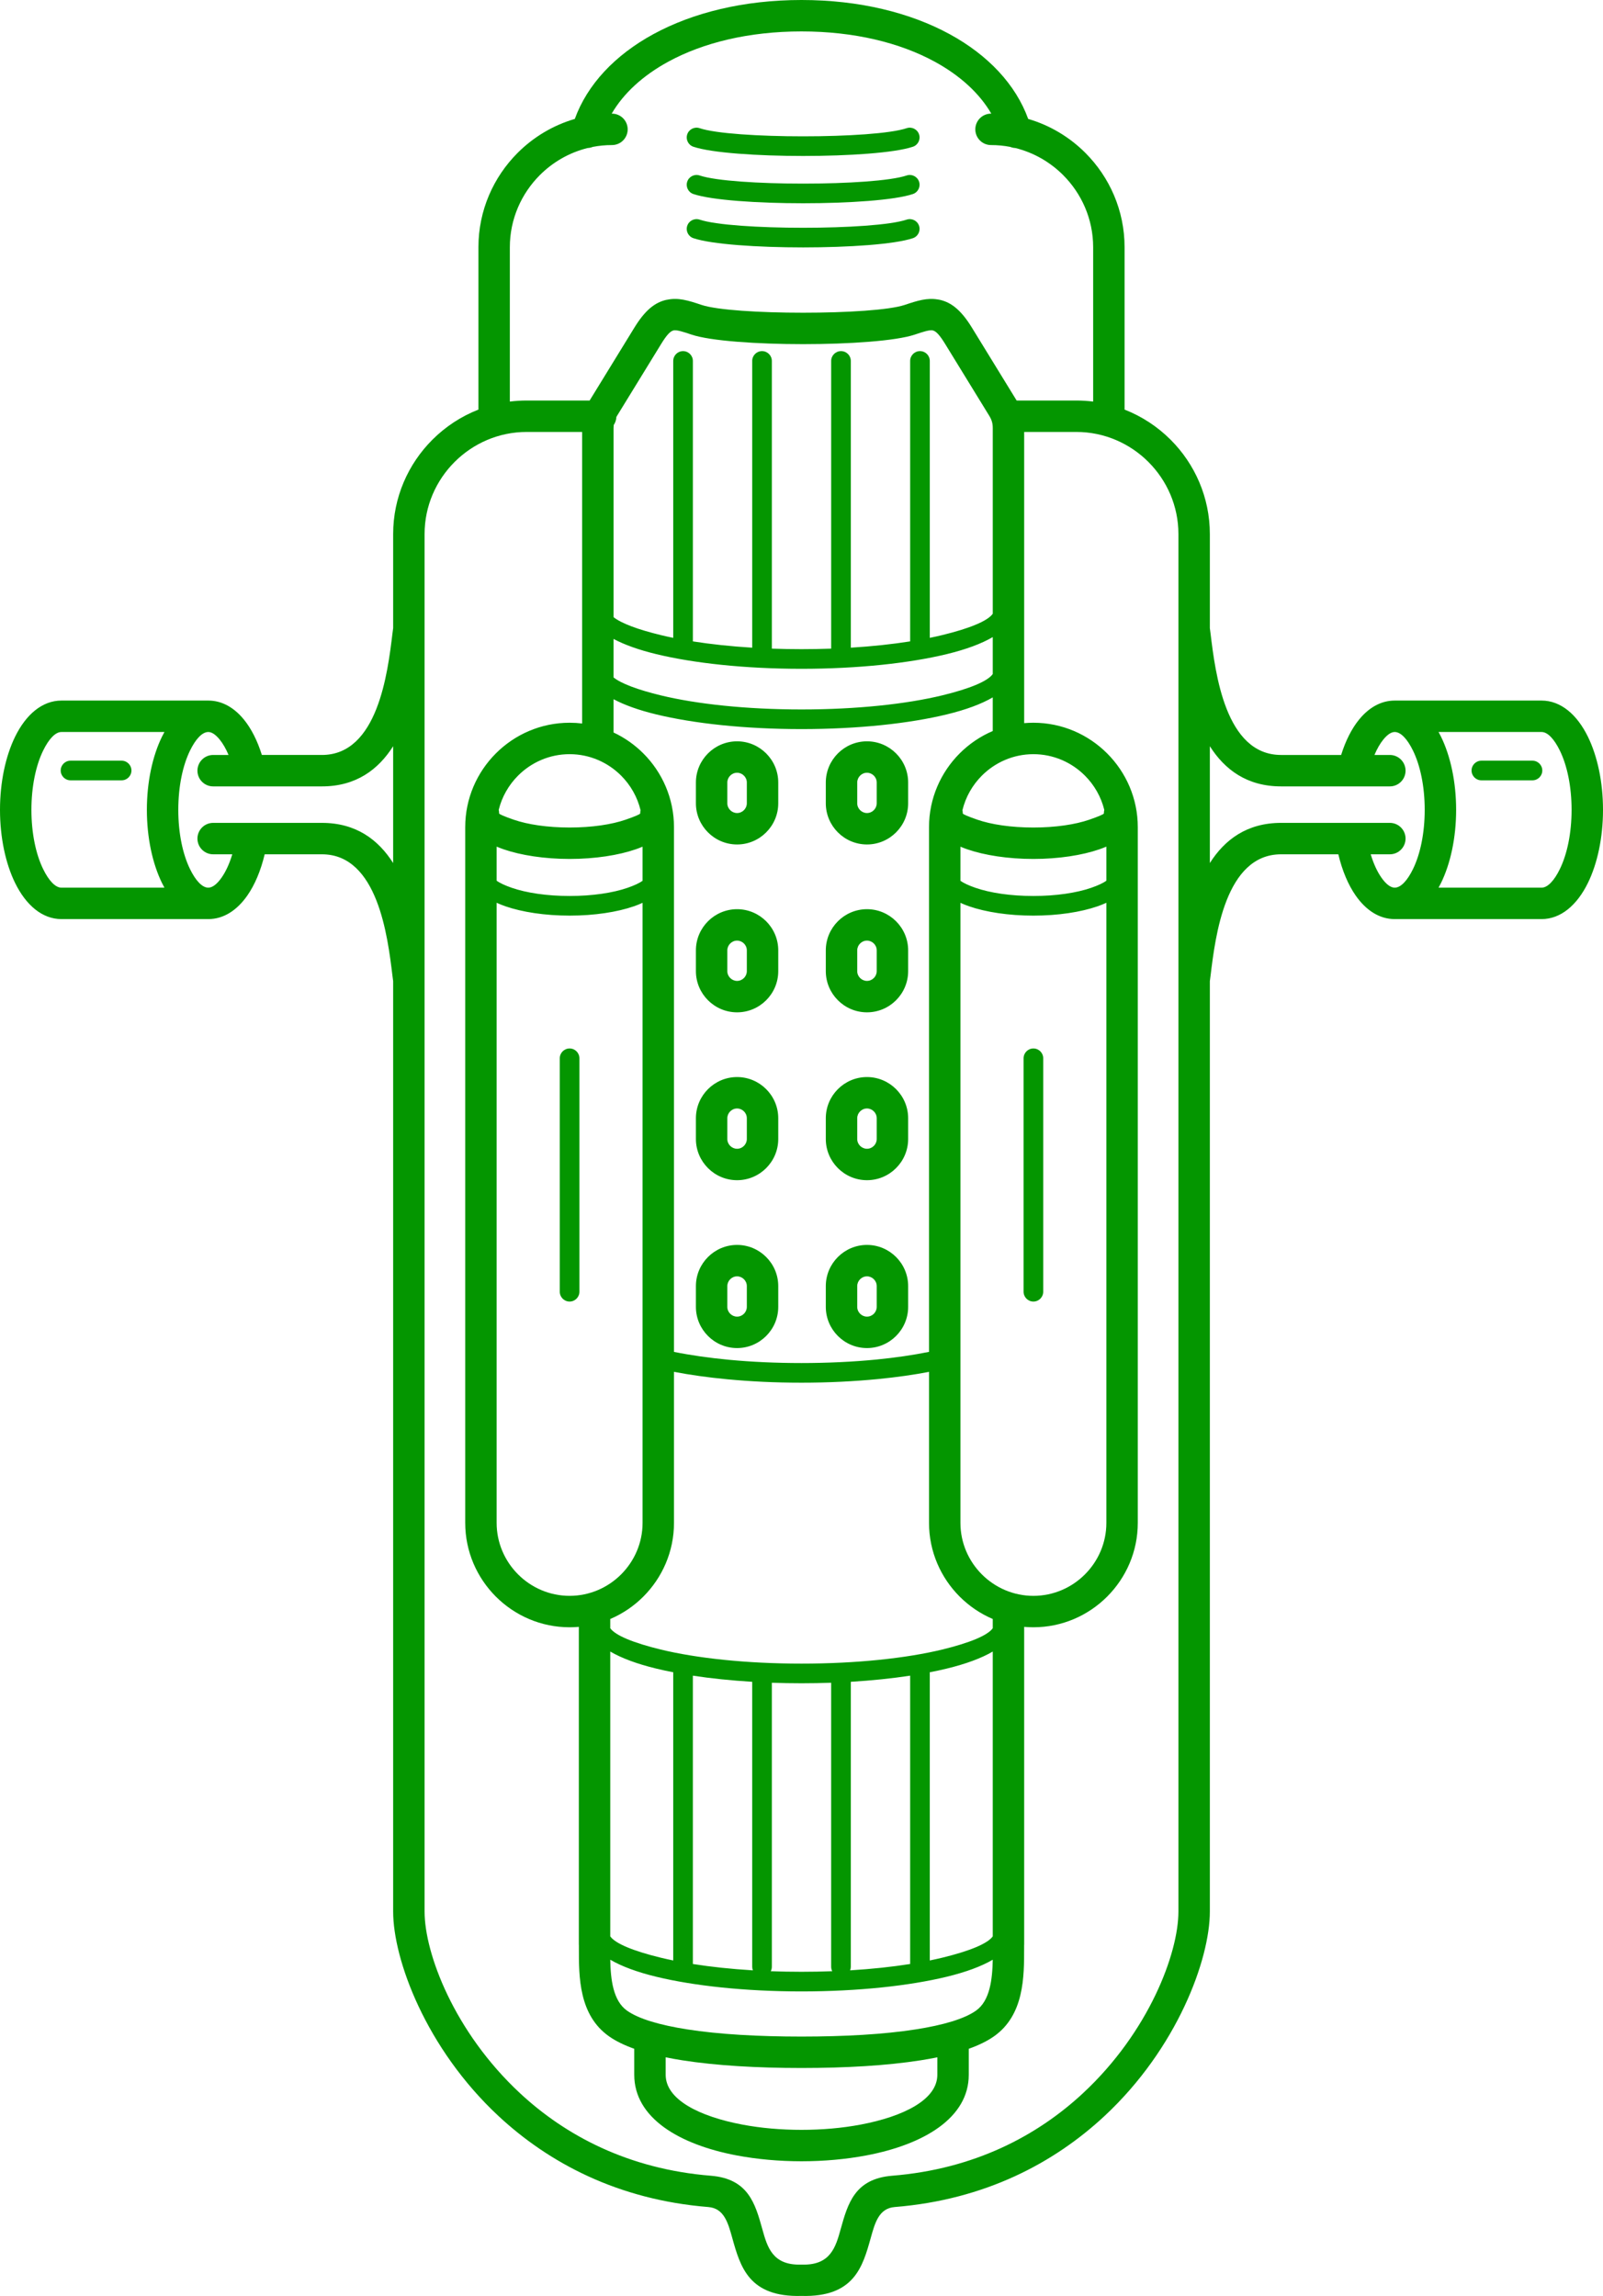 <?xml version="1.0" encoding="UTF-8"?>
<svg id="Layer_2" data-name="Layer 2" xmlns="http://www.w3.org/2000/svg" viewBox="0 0 4457.91 6383.62">
  <defs>
    <style>
      .cls-1 {
        fill: #049600;
        stroke-width: 0px;
      }
    </style>
  </defs>
  <g id="Layer_1-2" data-name="Layer 1">
    <path class="cls-1" d="m2827.24,1113.59h165.94c15.86,0,31.49,1.01,46.84,2.96v-429.21c0-78.05-31.96-149.04-83.46-200.53-36.12-36.12-81.83-62.62-132.84-75.24-5.03-.22-9.93-1.32-14.49-3.18-17.25-3.31-35.04-5.04-53.21-5.04-24.13,0-43.69-19.56-43.69-43.69s19.56-43.69,43.69-43.69h.75c-32.75-56.44-86.93-106.17-157.93-144.77-96.41-52.41-223.25-83.82-369.9-83.82s-273.49,31.4-369.9,83.82c-71,38.6-125.18,88.33-157.93,144.77h.75c24.13,0,43.69,19.56,43.69,43.69s-19.56,43.69-43.69,43.69c-18.17,0-35.96,1.73-53.21,5.04-4.56,1.86-9.46,2.96-14.49,3.18-51.01,12.61-96.72,39.12-132.84,75.24-51.49,51.49-83.46,122.48-83.46,200.53v429.21c15.35-1.95,30.98-2.96,46.84-2.96h175.08c.54-.92,1.1-1.84,1.66-2.76l122.69-199.81c29.64-48.27,56.96-70.29,89.73-77.51l.04.16c32.1-7.06,59.91,1.61,96.9,14.05,43.09,14.5,162.07,21.75,282.71,21.75s239.61-7.25,282.7-21.75c35.11-11.81,61.96-20.23,92.05-15,1.62.17,3.25.43,4.88.79,32.77,7.22,60.09,29.25,89.73,77.51l122.69,199.81c.56.92,1.12,1.84,1.66,2.76Zm-305.82-757.19c14.26-4.77,29.68,2.92,34.45,17.17s-2.92,29.68-17.17,34.45c-50.78,17.09-178.49,25.63-305.17,25.63s-254.39-8.54-305.17-25.63c-14.26-4.77-21.94-20.2-17.17-34.45s20.2-21.94,34.45-17.17c44.86,15.09,165.86,22.64,287.89,22.64s243.02-7.55,287.89-22.64h0Zm0,131.48c14.26-4.77,29.68,2.92,34.45,17.17s-2.92,29.68-17.17,34.45c-50.78,17.09-178.49,25.63-305.17,25.63s-254.39-8.54-305.17-25.63c-14.26-4.77-21.94-20.2-17.17-34.45s20.2-21.94,34.45-17.17c44.86,15.09,165.86,22.64,287.89,22.64s243.02-7.55,287.89-22.64h0Zm0,122.77c14.26-4.77,29.68,2.92,34.45,17.17s-2.92,29.68-17.17,34.45c-50.78,17.09-178.49,25.63-305.17,25.63s-254.39-8.54-305.17-25.63c-14.26-4.77-21.94-20.2-17.17-34.45s20.2-21.94,34.45-17.17c44.86,15.09,165.86,22.64,287.89,22.64s243.02-7.55,287.89-22.64h0Zm-429.57,392.89c0-15.08,12.23-27.31,27.31-27.31s27.31,12.23,27.31,27.31v799.91c26.9.97,54.45,1.47,82.5,1.47s55.59-.5,82.5-1.47v-799.91c0-15.08,12.23-27.31,27.31-27.31s27.31,12.23,27.31,27.31v797.26c59.5-3.65,115.1-9.63,165.02-17.51v-779.75c0-15.08,12.23-27.31,27.31-27.31s27.31,12.23,27.31,27.31v769.92c12.1-2.47,23.76-5.07,34.92-7.78,75.24-18.28,126.25-39.07,140.2-59.27v-515.72c0-6.72-.72-12.64-2.23-17.97-1.55-5.48-4.01-10.91-7.43-16.48l-122.69-199.81c-15.43-25.13-25.52-35.69-34.09-37.58-.65-.14-1.3-.3-1.94-.47-9.63-.97-26.33,4.48-48.58,11.96-52.56,17.68-182.28,26.52-310.35,26.52s-257.8-8.84-310.35-26.52c-23.81-8.01-41.28-13.69-50.51-11.66h-.04s.04.17.04.17c-8.57,1.89-18.66,12.45-34.09,37.58l-122.69,199.81c-.62,1.01-1.21,2.02-1.77,3.02-.37,8.29-3.04,15.98-7.4,22.44-.33,2.83-.49,5.82-.49,8.99v525.17c21.25,17.15,67.51,34.39,131.06,49.83,11.17,2.71,22.82,5.31,34.92,7.78v-769.92c0-15.08,12.23-27.31,27.31-27.31s27.31,12.23,27.31,27.31v779.75c49.93,7.88,105.52,13.85,165.02,17.51v-797.26h0Zm668.98,767.8c-31.59,18.54-74.93,34.5-127.4,47.25-104.12,25.3-247.23,40.94-404.47,40.94s-300.35-15.65-404.47-40.94c-47.58-11.56-87.65-25.76-118.26-42.13v107.02c21.25,17.15,67.51,34.39,131.06,49.83,99.78,24.24,238.28,39.24,391.67,39.24s291.89-15,391.67-39.24c75.24-18.28,126.25-39.07,140.2-59.27v-102.69Zm0,167.62c-31.59,18.54-74.93,34.5-127.4,47.25-104.12,25.3-247.23,40.94-404.47,40.94s-300.35-15.65-404.47-40.94c-47.58-11.56-87.65-25.76-118.26-42.13v92.52c30.96,14.47,58.98,34.25,82.87,58.14,52.59,52.59,85.24,125.18,85.24,205.06v1458.97c45.39,9.18,97.09,16.65,153.35,21.96,61.77,5.84,129.62,9.04,201.27,9.04s144.27-3.44,207.96-9.7c53.49-5.25,102.89-12.5,146.66-21.37v-1458.9c0-79.88,32.65-152.46,85.24-205.06,26.23-26.23,57.42-47.49,92.01-62.22v-93.56h0Zm-711.04,122.19c31.53,0,60.17,12.87,80.9,33.6,20.73,20.73,33.6,49.36,33.6,80.9v57.8c0,31.53-12.87,60.17-33.6,80.9-20.73,20.73-49.36,33.6-80.9,33.6s-60.17-12.87-80.9-33.6-33.6-49.36-33.6-80.9v-57.8c0-31.53,12.87-60.17,33.6-80.9,20.73-20.73,49.36-33.6,80.9-33.6Zm19.11,95.38c-4.93-4.93-11.7-8-19.11-8s-14.18,3.06-19.11,8-8,11.7-8,19.11v57.8c0,7.41,3.06,14.18,8,19.11s11.7,8,19.11,8,14.18-3.06,19.11-8,8-11.7,8-19.11v-57.8c0-7.41-3.06-14.18-8-19.11Zm-19.11,371.35c31.53,0,60.17,12.87,80.9,33.6,20.73,20.73,33.6,49.36,33.6,80.9v57.8c0,31.53-12.87,60.17-33.6,80.9-20.73,20.73-49.36,33.6-80.9,33.6s-60.17-12.87-80.9-33.6-33.6-49.36-33.6-80.9v-57.8c0-31.53,12.87-60.17,33.6-80.9,20.73-20.73,49.36-33.6,80.9-33.6Zm19.11,95.38c-4.93-4.93-11.7-8-19.11-8s-14.18,3.06-19.11,8-8,11.7-8,19.11v57.8c0,7.41,3.06,14.18,8,19.11s11.7,8,19.11,8,14.18-3.06,19.11-8,8-11.7,8-19.11v-57.8c0-7.41-3.06-14.18-8-19.11Zm-19.11,371.35c31.53,0,60.17,12.87,80.9,33.6,20.73,20.73,33.6,49.36,33.6,80.9v57.8c0,31.53-12.87,60.17-33.6,80.9-20.73,20.73-49.36,33.6-80.9,33.6s-60.17-12.87-80.9-33.6-33.6-49.36-33.6-80.9v-57.8c0-31.53,12.87-60.17,33.6-80.9,20.73-20.73,49.36-33.6,80.9-33.6Zm19.11,95.38c-4.93-4.93-11.7-8-19.11-8s-14.18,3.06-19.11,8-8,11.7-8,19.11v57.8c0,7.41,3.06,14.18,8,19.11s11.7,8,19.11,8,14.18-3.06,19.11-8,8-11.7,8-19.11v-57.8c0-7.41-3.06-14.18-8-19.11Zm-19.11,371.35c31.53,0,60.17,12.87,80.9,33.6,20.73,20.73,33.6,49.36,33.6,80.9v57.8c0,31.53-12.87,60.17-33.6,80.9-20.73,20.73-49.36,33.6-80.9,33.6s-60.17-12.87-80.9-33.6-33.6-49.36-33.6-80.9v-57.8c0-31.53,12.87-60.17,33.6-80.9,20.73-20.73,49.36-33.6,80.9-33.6Zm19.11,95.38c-4.93-4.93-11.7-8-19.11-8s-14.18,3.06-19.11,8c-4.93,4.93-8,11.7-8,19.11v57.8c0,7.41,3.06,14.18,8,19.11s11.7,8,19.11,8,14.18-3.06,19.11-8c4.93-4.93,8-11.7,8-19.11v-57.8c0-7.41-3.06-14.18-8-19.11Zm342.13-1495.57c31.53,0,60.17,12.87,80.9,33.6,20.73,20.73,33.6,49.36,33.6,80.9v57.8c0,31.53-12.87,60.17-33.6,80.9-20.73,20.73-49.36,33.6-80.9,33.6s-60.17-12.87-80.9-33.6-33.6-49.36-33.6-80.9v-57.8c0-31.53,12.87-60.17,33.6-80.9,20.73-20.73,49.36-33.6,80.9-33.6Zm19.11,95.38c-4.93-4.93-11.7-8-19.11-8s-14.18,3.06-19.11,8-8,11.7-8,19.11v57.8c0,7.41,3.06,14.18,8,19.11s11.7,8,19.11,8,14.18-3.06,19.11-8,8-11.7,8-19.11v-57.8c0-7.41-3.06-14.18-8-19.11Zm-19.11,371.35c31.53,0,60.17,12.87,80.9,33.6,20.73,20.73,33.6,49.36,33.6,80.9v57.8c0,31.53-12.87,60.17-33.6,80.9-20.73,20.73-49.36,33.6-80.9,33.6s-60.17-12.87-80.9-33.6-33.6-49.36-33.6-80.9v-57.8c0-31.53,12.87-60.17,33.6-80.9,20.73-20.73,49.36-33.6,80.9-33.6Zm19.11,95.38c-4.93-4.93-11.7-8-19.11-8s-14.18,3.06-19.11,8-8,11.7-8,19.11v57.8c0,7.41,3.06,14.18,8,19.11s11.7,8,19.11,8,14.18-3.06,19.11-8,8-11.7,8-19.11v-57.8c0-7.41-3.06-14.18-8-19.11Zm-19.11,371.35c31.53,0,60.17,12.87,80.9,33.6,20.73,20.73,33.6,49.36,33.6,80.9v57.8c0,31.53-12.87,60.17-33.6,80.9-20.73,20.73-49.36,33.6-80.9,33.6s-60.17-12.87-80.9-33.6-33.6-49.36-33.6-80.9v-57.8c0-31.53,12.87-60.17,33.6-80.9,20.73-20.73,49.36-33.6,80.9-33.6Zm19.11,95.38c-4.93-4.93-11.7-8-19.11-8s-14.18,3.06-19.11,8-8,11.7-8,19.11v57.8c0,7.41,3.06,14.18,8,19.11s11.7,8,19.11,8,14.18-3.06,19.11-8,8-11.7,8-19.11v-57.8c0-7.41-3.06-14.18-8-19.11Zm-19.11,371.35c31.53,0,60.17,12.87,80.9,33.6,20.73,20.73,33.6,49.36,33.6,80.9v57.8c0,31.53-12.87,60.17-33.6,80.9-20.73,20.73-49.36,33.6-80.9,33.6s-60.17-12.87-80.9-33.6-33.6-49.36-33.6-80.9v-57.8c0-31.53,12.87-60.17,33.6-80.9,20.73-20.73,49.36-33.6,80.9-33.6Zm19.11,95.38c-4.93-4.93-11.7-8-19.11-8s-14.18,3.06-19.11,8c-4.93,4.93-8,11.7-8,19.11v57.8c0,7.41,3.06,14.18,8,19.11s11.7,8,19.11,8,14.18-3.06,19.11-8c4.93-4.93,8-11.7,8-19.11v-57.8c0-7.41-3.06-14.18-8-19.11Zm153.43,257.57c-42.58,8.19-90.1,14.95-141.33,19.98-66.49,6.53-138.52,10.12-213.29,10.12s-141.7-3.36-206.39-9.47c-53.7-5.08-103.59-12.09-148.23-20.7v419.93c0,79.88-32.65,152.46-85.24,205.06-26.23,26.23-57.42,47.49-92.01,62.22v25.58c13.95,20.2,64.96,40.99,140.2,59.27,99.78,24.24,238.28,39.24,391.67,39.24s291.89-15,391.67-39.24c75.24-18.28,126.25-39.07,140.2-59.27v-25.58c-34.59-14.73-65.79-36-92.01-62.22-52.59-52.59-85.24-125.18-85.24-205.06v-419.86h0Zm-437.11,864.39v789.6c0,4.48-1.08,8.72-3,12.45,27.85,1.04,56.4,1.58,85.49,1.58s57.64-.54,85.49-1.58c-1.91-3.73-3-7.97-3-12.45v-789.6c-26.96.96-54.5,1.45-82.5,1.45s-55.54-.5-82.5-1.45h0Zm-52.71,799.62c-1.23-3.1-1.9-6.48-1.9-10.02v-792.21c-59.06-3.57-114.61-9.39-165.02-17.06v801.68c50.46,7.96,106.7,13.98,166.92,17.62h0Zm272.32-10.02c0,3.54-.67,6.92-1.9,10.02,60.22-3.64,116.46-9.66,166.92-17.62v-801.68c-50.41,7.68-105.97,13.49-165.02,17.06v792.21h0Zm-493.86-815.45c0-1.09.07-2.16.19-3.22-16.74-3.26-32.74-6.73-47.91-10.42-52.48-12.75-95.81-28.71-127.4-47.25v791.85c13.95,20.2,64.96,40.99,140.2,59.27,11.17,2.71,22.82,5.31,34.92,7.78v-798.02Zm713.3-3.22c.12,1.06.19,2.13.19,3.22v798.02c12.1-2.47,23.76-5.07,34.92-7.78,75.24-18.28,126.25-39.07,140.2-59.27v-791.85c-31.59,18.54-74.93,34.5-127.4,47.25-15.17,3.69-31.17,7.16-47.91,10.42Zm175.31,799.12c-31.59,18.54-74.92,34.5-127.4,47.25-104.12,25.3-247.23,40.94-404.47,40.94s-300.35-15.65-404.47-40.94c-52.47-12.75-95.81-28.71-127.4-47.25,1.06,54.16,7.64,114.1,46.58,141.61,32.68,23.09,91.37,40.19,167.32,52.11,87.98,13.81,198.09,19.98,317.97,19.98s229.98-6.17,317.97-19.98c75.95-11.92,134.64-29.02,167.32-52.11,38.93-27.51,45.52-87.44,46.58-141.61h0ZM1618.84,1200.97h-154.11c-78.05,0-149.04,31.96-200.53,83.46s-83.46,122.48-83.46,200.53v3829.85c0,116.28,82.24,334.68,265.18,504.88,126.57,117.77,301.44,211.2,530.8,229.65,104.21,8.38,123.45,77.35,143.33,148.63,13.8,49.49,28.13,100.86,107.71,98.45.79-.02,1.59-.02,2.39,0,79.57,2.41,93.9-48.96,107.71-98.45,19.88-71.28,39.12-140.24,143.33-148.63,229.37-18.45,404.23-111.88,530.8-229.65,182.94-170.2,265.18-388.61,265.18-504.88V1484.96c0-78.05-31.96-149.04-83.46-200.53-51.49-51.49-122.48-83.46-200.53-83.46h-144.97v809.65c8.46-.75,17.02-1.13,25.66-1.13,79.88,0,152.46,32.65,205.06,85.24s85.24,125.18,85.24,205.06v1934.35c0,79.88-32.65,152.46-85.24,205.06-52.59,52.59-125.18,85.24-205.06,85.24-8.65,0-17.21-.38-25.66-1.13v884.18h-.17v8.65c.14,79.94.32,186.22-83.61,245.52-18.73,13.23-42.42,24.78-70.34,34.76v72.31c0,119.83-124.88,193.92-284.73,224.15-57.38,10.85-119.12,16.28-180.4,16.28s-123.02-5.43-180.4-16.28c-159.85-30.23-284.73-104.32-284.73-224.15v-72.31c-27.92-9.98-51.62-21.53-70.34-34.76-83.93-59.3-83.76-165.58-83.62-245.52v-8.65s-.16,0-.16,0v-884.18c-8.46.75-17.02,1.13-25.66,1.13-79.88,0-152.46-32.65-205.06-85.24-52.59-52.59-85.24-125.18-85.24-205.06v-1934.35c0-79.88,32.65-152.46,85.24-205.06s125.18-85.24,205.06-85.24c11.77,0,23.39.71,34.8,2.09v-810.61h0Zm987.86,4519.12c-14.87,3.05-30.38,5.83-46.46,8.35-93.99,14.75-208.5,21.35-331.28,21.35s-237.29-6.59-331.28-21.35c-16.09-2.53-31.59-5.31-46.46-8.35v48.63c0,69.04,93.59,115.82,213.39,138.48,51.37,9.71,107.64,14.57,164.35,14.57s112.99-4.86,164.35-14.57c119.8-22.65,213.39-69.44,213.39-138.48v-48.63h0Zm-1049.97-2777.65c0-15.08,12.23-27.31,27.31-27.31s27.31,12.23,27.31,27.31v649.04c0,15.08-12.23,27.31-27.31,27.31s-27.31-12.23-27.31-27.31v-649.04Zm-175.61-493.8c8.82,6.53,23.46,13.32,42.35,19.85,40.54,14,97.34,22.66,160.76,22.66s120.21-8.66,160.76-22.66c18.62-6.43,33.11-13.13,41.97-19.57v-94.86c-6.04,2.58-12.36,5.02-18.95,7.29-47.99,16.57-113.04,26.82-183.78,26.82s-135.79-10.25-183.78-26.82c-6.73-2.32-13.18-4.81-19.33-7.45v94.74h0Zm405.84,61.55c-7.54,3.49-15.64,6.73-24.27,9.71-46.27,15.98-109.41,25.86-178.46,25.86s-132.19-9.89-178.46-25.86c-8.77-3.03-17-6.33-24.64-9.89v1724.11c0,55.76,22.84,106.48,59.64,143.28,36.8,36.8,87.52,59.64,143.28,59.64s106.48-22.84,143.28-59.64c36.8-36.8,59.64-87.52,59.64-143.28v-1723.94h0Zm-400.04-258.47c.74,3.19,1.13,6.51,1.13,9.92,0,2.25,15.57,8.76,40.73,17.45,38.83,13.41,93.71,21.7,155.45,21.7s116.62-8.3,155.44-21.7c25.16-8.69,40.73-15.2,40.73-17.45,0-3.12.33-6.16.95-9.1-8.9-36.9-27.96-69.96-54.04-96.04-36.8-36.8-87.52-59.64-143.28-59.64s-106.48,22.84-143.28,59.64c-25.88,25.88-44.86,58.65-53.84,95.21h0Zm-794.14,123.55c-24.13,0-43.69-19.56-43.69-43.69s19.56-43.69,43.69-43.69h302.48c95.14,0,157.04,47.04,198.09,111.71v-324.85c-41.05,64.68-102.95,111.71-198.09,111.71h-302.48c-24.13,0-43.69-19.56-43.69-43.69s19.56-43.69,43.69-43.69h42.82c-7.27-17.29-15.71-31.93-25.01-43.29-10.7-13.06-21.5-20.57-31.29-20.57-17.07,0-35.25,19.72-50.83,51.6-20.16,41.24-32.64,99.44-32.64,164.8s12.47,123.56,32.64,164.8c15.59,31.88,33.76,51.6,50.83,51.6,11.68,0,24.51-10.27,36.83-27.79,11.86-16.87,22.04-39,29.86-64.97h-53.21Zm500.58,352.73c-2.71-21.15-1.72-13.03-2.09-16.08-13.13-108.22-40.85-336.65-196-336.65h-159.21c-10.9,45.82-27.73,85.48-48.59,115.15-28.81,40.98-65.96,65-108.17,65H170.85c-53.16,0-98.56-38.5-129-100.76-25.86-52.89-41.85-124.75-41.85-203.03s15.99-150.14,41.85-203.03c30.43-62.25,75.84-100.76,129-100.76h408.45c37.78,0,71.5,19.21,98.88,52.65,20.5,25.03,37.67,58.88,50.05,98.59h167.04c155.15,0,182.87-228.43,196-336.65.37-3.05-.62,5.08,2.09-16.08v-261.39c0-102.17,41.77-195.03,109.06-262.31,36.16-36.16,79.69-64.94,128.09-83.83v-451.48c0-102.17,41.77-195.03,109.06-262.31,43.7-43.7,98.17-76.62,158.98-94.35,34.4-95.07,111.03-177.31,218.87-235.94C1926.38,35.5,2067.65,0,2228.96,0s302.57,35.5,411.54,94.74c107.84,58.63,184.47,140.86,218.87,235.94,60.81,17.72,115.29,50.65,158.98,94.35,67.29,67.29,109.06,160.14,109.06,262.31v451.48c48.4,18.9,91.93,47.68,128.09,83.83,67.29,67.29,109.06,160.14,109.06,262.31v261.39c2.71,21.15,1.72,13.03,2.09,16.08,13.13,108.22,40.85,336.65,196,336.65h167.04c12.38-39.7,29.55-73.56,50.05-98.59,27.38-33.44,61.1-52.65,98.88-52.65h408.45c53.16,0,98.56,38.51,129,100.76,25.86,52.89,41.85,124.75,41.85,203.03s-15.99,150.14-41.85,203.03c-30.43,62.25-75.84,100.76-129,100.76h-408.45c-42.21,0-79.36-24.02-108.17-65-20.86-29.66-37.68-69.33-48.59-115.15h-159.21c-155.15,0-182.87,228.43-196,336.65-.37,3.05.61-5.08-2.09,16.08v2586.82c0,133.3-90.92,380.54-293.17,568.71-139.43,129.72-331.69,232.62-583.37,252.86-43.51,3.5-54.67,43.48-66.19,84.8-22.76,81.6-46.39,166.27-192.87,162.3-146.48,3.97-170.11-80.71-192.87-162.3-11.52-41.32-22.68-81.3-66.19-84.8-251.67-20.24-443.94-123.14-583.37-252.86-202.25-188.17-293.17-435.42-293.17-568.71v-2586.82h0Zm-897.23-558.4c-15.08,0-27.31-12.23-27.31-27.31s12.23-27.31,27.31-27.31h142.09c15.08,0,27.31,12.23,27.31,27.31s-12.23,27.31-27.31,27.31h-142.09Zm261.14-134.37H170.85c-17.07,0-35.25,19.72-50.83,51.6-20.16,41.24-32.64,99.44-32.64,164.8s12.47,123.56,32.64,164.8c15.59,31.88,33.76,51.6,50.83,51.6h286.43c-2.4-4.33-4.73-8.78-6.98-13.37-25.86-52.89-41.85-124.75-41.85-203.03s15.99-150.14,41.85-203.03c2.24-4.59,4.57-9.05,6.98-13.37Zm2389.29,907.22c0-15.08,12.23-27.31,27.31-27.31s27.31,12.23,27.31,27.31v649.04c0,15.08-12.23,27.31-27.31,27.31s-27.31-12.23-27.31-27.31v-649.04Zm230.22-432.42c-7.64,3.56-15.87,6.86-24.64,9.89-46.27,15.98-109.41,25.86-178.46,25.86s-132.19-9.89-178.46-25.86c-8.62-2.98-16.73-6.22-24.27-9.71v1723.94c0,55.76,22.84,106.48,59.64,143.28,36.8,36.8,87.52,59.64,143.28,59.64s106.48-22.84,143.28-59.64c36.8-36.8,59.64-87.52,59.64-143.28v-1724.11Zm-405.84-61.1c8.86,6.44,23.35,13.14,41.97,19.57,40.54,14,97.33,22.66,160.76,22.66s120.21-8.66,160.76-22.66c18.89-6.52,33.52-13.32,42.35-19.85v-94.74c-6.15,2.64-12.6,5.13-19.33,7.45-47.99,16.57-113.04,26.82-183.78,26.82s-135.79-10.25-183.78-26.82c-6.59-2.28-12.91-4.71-18.95-7.29v94.86Zm398.91-187.28c0-3.41.39-6.73,1.13-9.92-8.98-36.56-27.96-69.33-53.84-95.21-36.8-36.8-87.52-59.64-143.28-59.64s-106.48,22.84-143.28,59.64c-26.08,26.08-45.14,59.14-54.04,96.04.62,2.93.95,5.98.95,9.1,0,2.25,15.57,8.76,40.73,17.45,38.83,13.41,93.71,21.7,155.44,21.7s116.62-8.3,155.45-21.7c25.16-8.69,40.73-15.2,40.73-17.45h0Zm742.06,113.63c7.82,25.97,18,48.1,29.86,64.97,12.32,17.52,25.15,27.79,36.83,27.79,17.07,0,35.25-19.72,50.83-51.6,20.16-41.24,32.64-99.44,32.64-164.8s-12.47-123.56-32.64-164.8c-15.59-31.88-33.76-51.6-50.83-51.6-9.79,0-20.6,7.51-31.29,20.57-9.3,11.36-17.74,26-25.01,43.29h42.82c24.13,0,43.69,19.56,43.69,43.69s-19.56,43.69-43.69,43.69h-302.48c-95.14,0-157.04-47.04-198.09-111.71v324.85c41.05-64.68,102.95-111.71,198.09-111.71h302.48c24.13,0,43.69,19.56,43.69,43.69s-19.56,43.69-43.69,43.69h-53.21,0Zm449.86-260.29c15.08,0,27.31,12.23,27.31,27.31s-12.23,27.31-27.31,27.31h-142.09c-15.08,0-27.31-12.23-27.31-27.31s12.23-27.31,27.31-27.31h142.09Zm-261.14,353.05h286.43c17.07,0,35.25-19.72,50.83-51.6,20.16-41.24,32.64-99.44,32.64-164.8s-12.47-123.56-32.64-164.8c-15.59-31.88-33.76-51.6-50.83-51.6h-286.43c2.4,4.33,4.73,8.78,6.98,13.37,25.86,52.89,41.85,124.75,41.85,203.03s-15.99,150.14-41.85,203.03c-2.24,4.59-4.57,9.05-6.98,13.37Z"/>
  </g>
</svg>